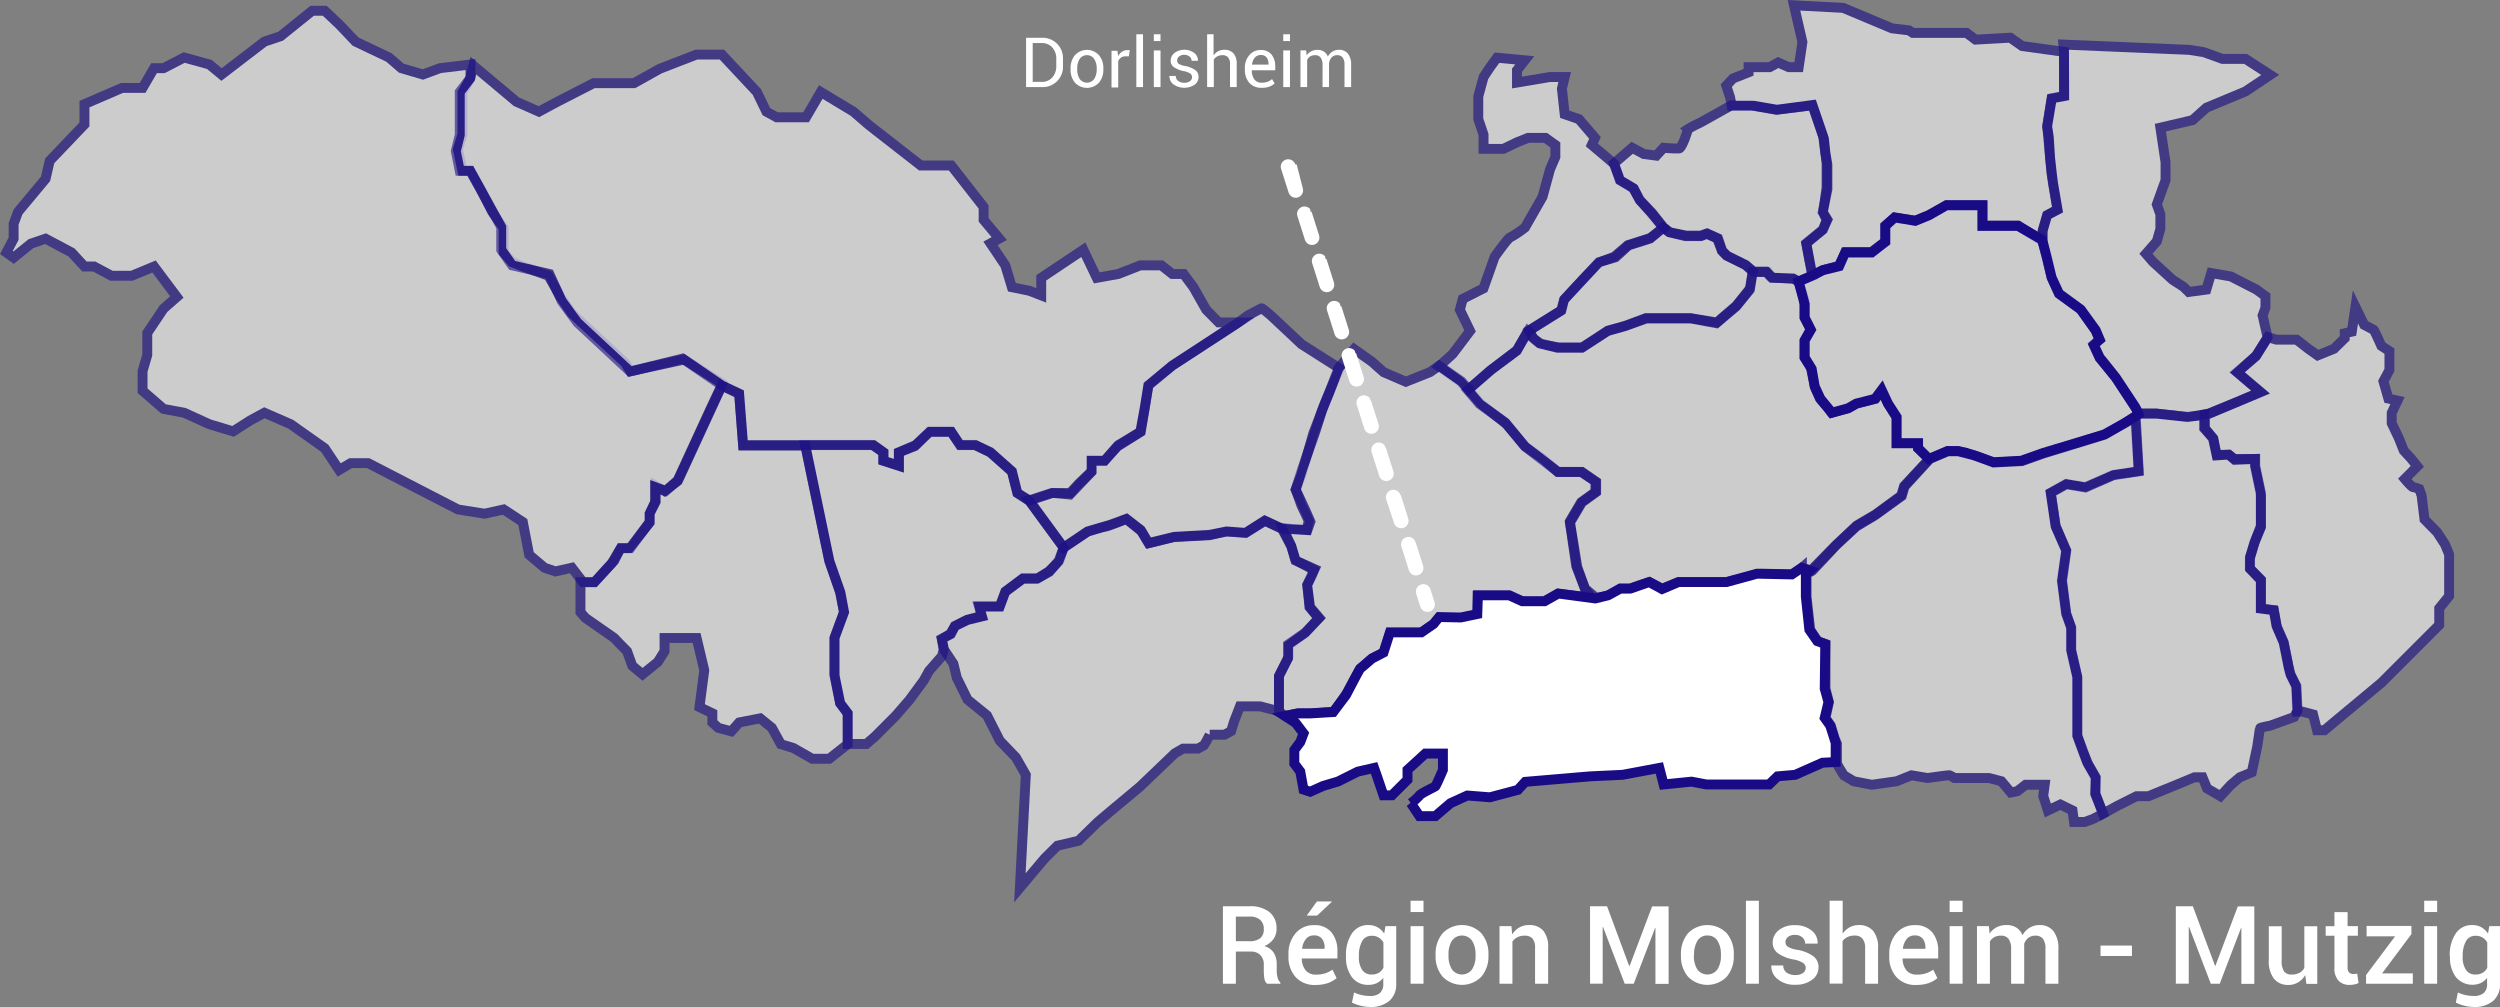 <svg xmlns="http://www.w3.org/2000/svg" xmlns:xlink="http://www.w3.org/1999/xlink" viewBox="0 0 504.67 203.28"><rect x="0" y="0" width="504.67" height="203.28" fill="#808080" stroke="none"/><defs><style>.cls-1,.cls-5{fill:none;}.cls-2{opacity:0.6;}.cls-19,.cls-2,.cls-24,.cls-9{isolation:isolate;}.cls-3{clip-path:url(#clip-path);}.cls-16,.cls-4{fill:#fff;}.cls-5{stroke:#190b86;stroke-width:2px;}.cls-6{clip-path:url(#clip-path-2);}.cls-7{clip-path:url(#clip-path-3);}.cls-8{clip-path:url(#clip-path-4);}.cls-9{opacity:0.6;}.cls-10{clip-path:url(#clip-path-5);}.cls-11{clip-path:url(#clip-path-6);}.cls-12{clip-path:url(#clip-path-7);}.cls-13{clip-path:url(#clip-path-8);}.cls-14{clip-path:url(#clip-path-9);}.cls-15{clip-path:url(#clip-path-10);}.cls-16,.cls-19{opacity:0.6;}.cls-17{clip-path:url(#clip-path-11);}.cls-18{clip-path:url(#clip-path-12);}.cls-20{clip-path:url(#clip-path-13);}.cls-21{clip-path:url(#clip-path-14);}.cls-22{clip-path:url(#clip-path-15);}.cls-23{clip-path:url(#clip-path-16);}.cls-25{clip-path:url(#clip-path-17);}</style><clipPath id="clip-path" transform="translate(-0.02 -0.17)"><rect class="cls-1" x="288.75" y="10.75" width="48.75" height="69.75"/></clipPath><clipPath id="clip-path-2" transform="translate(-0.02 -0.17)"><rect class="cls-1" x="116" y="76.5" width="56.25" height="78"/></clipPath><clipPath id="clip-path-3" transform="translate(-0.02 -0.17)"><rect class="cls-1" x="161.25" y="86.25" width="54.75" height="65.25"/></clipPath><clipPath id="clip-path-4" transform="translate(-0.02 -0.17)"><rect class="cls-1" x="188.75" y="103.75" width="79" height="78.75"/></clipPath><clipPath id="clip-path-5" transform="translate(-0.02 -0.17)"><rect class="cls-1" x="206" y="61.25" width="65.75" height="51"/></clipPath><clipPath id="clip-path-6" transform="translate(-0.02 -0.17)"><rect class="cls-1" x="257" y="69.25" width="66.75" height="76.75"/></clipPath><clipPath id="clip-path-7" transform="translate(-0.02 -0.17)"><rect class="cls-1" x="307.25" y="44.75" width="47.75" height="26.75"/></clipPath><clipPath id="clip-path-8" transform="translate(-0.02 -0.17)"><rect class="cls-1" x="294.75" y="54" width="96.25" height="68"/></clipPath><clipPath id="clip-path-9" transform="translate(-0.02 -0.17)"><rect class="cls-1" x="324.5" y="20.25" width="45.5" height="38"/></clipPath><clipPath id="clip-path-10" transform="translate(-0.02 -0.17)"><rect class="cls-1" x="347.25" width="70.5" height="57.5"/></clipPath><clipPath id="clip-path-11" transform="translate(-0.02 -0.17)"><rect class="cls-1" x="411.25" y="8" width="49" height="77.5"/></clipPath><clipPath id="clip-path-12" transform="translate(-0.02 -0.17)"><rect class="cls-1" x="444" y="58.75" width="51.5" height="90"/></clipPath><clipPath id="clip-path-13" transform="translate(-0.02 -0.17)"><rect class="cls-1" x="412.75" y="82.5" width="52.25" height="83.5"/></clipPath><clipPath id="clip-path-14" transform="translate(-0.02 -0.17)"><rect class="cls-1" x="363.5" y="82.5" width="69.25" height="84.75"/></clipPath><clipPath id="clip-path-15" transform="translate(-0.02 -0.17)"><rect class="cls-1" y="1.25" width="147.25" height="117.5"/></clipPath><clipPath id="clip-path-16" transform="translate(-0.02 -0.17)"><rect class="cls-1" x="91" y="10" width="162.5" height="92.5"/></clipPath><clipPath id="clip-path-17" transform="translate(-0.02 -0.17)"><rect class="cls-1" x="256.75" y="113.5" width="115" height="52.5"/></clipPath></defs><g id="Calque_2" data-name="Calque 2"><g id="carto"><g class="cls-2"><g class="cls-3"><path class="cls-4" d="M302.21,11.82l5.61.53-1.57,2v2.48l6.63-1.11h3l-.56,2.35.56,5.16,2.88,1L322,28l-.65,1.42,2.86,2.41,1.7,1.47,1.18,3.2,2.55,1.55,1.5,2.62L333.21,43l2.66,3.19-2.66,2-4.6,1.48L325.89,52l-3,1.12-3.23,3.35-3.81,4.11-.56,2.19L308.48,67l-2.23,3.85-5.45,4.19-2.95,2.57-1.55,1.29-1.58-1.75-4.23-3,2.79-2.54,3.5-4.64-2.06-4.27.58-2.19,4.18-2.13L301.75,52s2.74-3.86,3.11-3.89a22.35,22.35,0,0,0,3-2l3.55-6.21,1.51-5.55L314,31.85V29.44L312,28h-3.5l-2.23.89-2.77,1.33h-4V27.36l-1.06-3.14V19.63l1.06-3.9,1.32-2Z" transform="translate(-0.02 -0.17)"/><path class="cls-5" d="M302.21,11.82l5.61.53-1.57,2v2.48l6.63-1.11h3l-.56,2.35.56,5.16,2.88,1L322,28l-.65,1.42,2.86,2.41,1.7,1.47,1.18,3.2,2.55,1.55,1.5,2.62L333.21,43l2.66,3.19-2.66,2-4.6,1.48L325.89,52l-3,1.12-3.23,3.35-3.81,4.11-.56,2.19L308.48,67l-2.23,3.85-5.45,4.19-2.95,2.57-1.55,1.29-1.58-1.75-4.23-3,2.79-2.54,3.5-4.64-2.06-4.27.58-2.19,4.18-2.13L301.75,52s2.74-3.86,3.11-3.89a22.35,22.35,0,0,0,3-2l3.55-6.21,1.51-5.55L314,31.85V29.44L312,28h-3.5l-2.23.89-2.77,1.33h-4V27.36l-1.06-3.14V19.63l1.06-3.9,1.32-2Z" transform="translate(-0.02 -0.17)"/></g></g><g class="cls-2"><g class="cls-6"><polygon class="cls-4" points="140.62 128.79 134.15 128.79 134.15 131.46 132.79 133.63 129.7 136.12 127.64 134.41 126.58 131.46 124.91 129.76 123.99 128.79 118.19 124.75 117.18 123.59 117.18 118.61 117.18 117.51 119.97 117.51 123.99 113.18 125.24 110.65 126.98 110.65 131.11 105.54 131.11 103.63 132.36 101.26 132.36 98.09 134.15 99.12 136.84 97.08 145.72 77.83 149.22 79.5 150.02 89.95 162.59 89.95 167.39 113.18 169.59 119.58 170.37 123.59 168.46 128.79 168.46 136.12 169.59 141.94 171.12 143.99 171.12 147.63 171.12 150.23 167.39 153.17 163.96 153.17 160.17 151 157.63 150.23 155.82 146.93 153.46 145.01 149.22 145.84 147.63 147.63 145 146.93 143.8 145.84 143.8 143.99 141.2 142.74 142.17 135.31 140.62 128.79"/><polygon class="cls-5" points="140.62 128.79 134.15 128.79 134.15 131.46 132.79 133.63 129.7 136.12 127.64 134.41 126.58 131.46 124.91 129.76 123.99 128.79 118.19 124.75 117.18 123.59 117.18 118.61 117.18 117.51 119.97 117.51 123.99 113.18 125.24 110.65 126.98 110.65 131.11 105.54 131.11 103.63 132.36 101.26 132.36 98.09 134.15 99.12 136.84 97.08 145.72 77.83 149.22 79.5 150.02 89.95 162.59 89.95 167.39 113.18 169.59 119.58 170.37 123.59 168.46 128.79 168.46 136.12 169.59 141.94 171.12 143.99 171.12 147.63 171.12 150.23 167.39 153.17 163.96 153.17 160.17 151 157.63 150.23 155.82 146.93 153.46 145.01 149.22 145.84 147.63 147.63 145 146.93 143.8 145.84 143.8 143.99 141.2 142.74 142.17 135.31 140.62 128.79"/></g></g><g class="cls-2"><g class="cls-7"><polygon class="cls-4" points="190.15 129.01 190.51 131.14 190.15 132.46 187.55 135.42 186.46 137.38 183.57 141.31 180.82 144.48 176.61 148.7 174.89 150.18 171.13 150.18 171.13 143.99 169.61 141.97 168.47 136.43 168.47 128.75 170.39 123.56 169.66 119.61 167.45 113.35 162.53 89.8 176.1 89.8 178.3 91.32 178.3 92.99 181.46 94.03 181.46 91.32 184.68 90.05 187.59 87.13 191.97 87.13 193.85 89.8 196.75 89.8 199.9 91.32 204.29 95.21 205.4 99.51 207.81 101.13 214.71 110.53 213.88 113.21 211.74 115.32 209.49 116.77 206.48 116.77 204.29 118.41 203 119.37 201.84 122.46 197.75 122.46 198.19 124.36 195.27 125.1 192.76 126.38 191.84 127.98 190.15 129.01"/><polygon class="cls-5" points="190.15 129.01 190.51 131.14 190.15 132.46 187.55 135.42 186.46 137.38 183.57 141.31 180.82 144.48 176.61 148.7 174.89 150.18 171.13 150.18 171.13 143.99 169.61 141.97 168.47 136.43 168.47 128.75 170.39 123.56 169.66 119.61 167.45 113.35 162.53 89.8 176.1 89.8 178.3 91.32 178.3 92.99 181.46 94.03 181.46 91.32 184.68 90.05 187.59 87.13 191.97 87.13 193.85 89.8 196.75 89.8 199.9 91.32 204.29 95.21 205.4 99.51 207.81 101.13 214.71 110.53 213.88 113.21 211.74 115.32 209.49 116.77 206.48 116.77 204.29 118.41 203 119.37 201.84 122.46 197.75 122.46 198.19 124.36 195.27 125.1 192.76 126.38 191.84 127.98 190.15 129.01"/></g></g><g class="cls-2"><g class="cls-8"><path class="cls-4" d="M227.39,104.94l3.07,2.49,1.47,2.39,5-1.23,7.14-.37,3.54-.79,3.89.25,3.9-2.41,3.41,1.64,1.91,3.59.8,2.72,3.73,2-.35,1.24-.95,1.77.4,4.48,1.89,2.32-2.79,3-3.25,2.39v2.25l-2,4v7.09l-3.78-1h-4.1l-1.16,3-.62,2-1.32.72h-3a17.12,17.12,0,0,1-1.18,2.15c-.21.14-1.2.66-1.2.66h-3l-1.66.95-7,6.7L224.12,164l-2.47,2.09-3.9,3.8-4.27,1-2.58,2.56-5,5.94,1.2-22.8-2-3.51-3.25-3.39-2.59-5.11-3.92-3.18L193.17,137l-.69-2.83-1.9-2.87-.47-2.19,1.85-.94.85-1.63,2.52-1.22,2.92-.71-.59-2h4.18l1.09-2.95L206.5,117h2.84l2.51-1.4,1.85-2.14,1.07-2.77,4.82-3.22s3.22-1,3.59-1S227.39,104.94,227.39,104.94Z" transform="translate(-0.02 -0.17)"/><path class="cls-5" d="M227.39,104.94l3.07,2.49,1.47,2.39,5-1.23,7.14-.37,3.54-.79,3.89.25,3.9-2.41,3.41,1.64,1.91,3.59.8,2.72,3.73,2-.35,1.24-.95,1.77.4,4.48,1.89,2.32-2.79,3-3.25,2.39v2.25l-2,4v7.09l-3.78-1h-4.1l-1.16,3-.62,2-1.32.72h-3a17.12,17.12,0,0,1-1.18,2.15c-.21.14-1.2.66-1.2.66h-3l-1.66.95-7,6.7L224.12,164l-2.47,2.09-3.9,3.8-4.27,1-2.58,2.56-5,5.94,1.2-22.8-2-3.51-3.25-3.39-2.59-5.11-3.92-3.18L193.17,137l-.69-2.83-1.9-2.87-.47-2.19,1.85-.94.85-1.63,2.52-1.22,2.92-.71-.59-2h4.18l1.09-2.95L206.5,117h2.84l2.51-1.4,1.85-2.14,1.07-2.77,4.82-3.22s3.22-1,3.59-1S227.39,104.94,227.39,104.94Z" transform="translate(-0.02 -0.17)"/></g></g><g class="cls-9"><g class="cls-10"><path class="cls-4" d="M254.69,62.39c.16,0,1.83,1.42,1.83,1.42l6.25,5.86,7.67,4.87-2.94,6.94-2.38,6.23-2.35,8.23L261.58,99l1.19,3.28,1.43,3-.36,1.86h-2.78l-2.31-.29-3.42-1.57-3.88,2.48-3.81-.3-3.38.67-7.21.41-5.19,1.27-1.56-2.67-2.9-2.23-3.2,1.18-4.64,1.37-4.82,3.26-7-9.59,4.67-1.47L216,100l4.29-4.52V93.12H223l2.53-2.78,4.77-3,1.56-9.5L236.59,74l13.35-8.69,2-1.48Z" transform="translate(-0.02 -0.17)"/><path class="cls-5" d="M254.69,62.39c.16,0,1.83,1.42,1.83,1.42l6.25,5.86,7.67,4.87-2.94,6.94-2.38,6.23-2.35,8.23L261.58,99l1.19,3.28,1.43,3-.36,1.86h-2.78l-2.31-.29-3.42-1.57-3.88,2.48-3.81-.3-3.38.67-7.21.41-5.19,1.27-1.56-2.67-2.9-2.23-3.2,1.18-4.64,1.37-4.82,3.26-7-9.59,4.67-1.47L216,100l4.29-4.52V93.12H223l2.53-2.78,4.77-3,1.56-9.5L236.59,74l13.35-8.69,2-1.48Z" transform="translate(-0.02 -0.17)"/></g></g><g class="cls-2"><g class="cls-11"><path class="cls-4" d="M298.3,120.45v3.77l-3.22.71h-4.55l-1.07,1.22L287,127.9h-6.36l-1.26,4L277,133.07l-2.38,2.09L272,139.94l-2.64,3.9-4.82.33H262l-2.53.52-1.26-.85v-7.23l1.81-3.54v-2.79l3.46-2.38,2.85-3-1.85-2.17-.6-4.44,1.51-3.24-3.82-1.7-.9-3L259,106.82l4.94.36.6-1.69-1-2.31L261.58,99l1.33-4.18,1.58-4.55.91-2.56,1.54-4.81,1.38-3.41,1.91-5,3.15-3.84L277,73.22l2.33,2.08,4.48,1.93,4.86-1.93L290.53,74l4.55,3.19,3.82,4.44,5.27,4.2,3.72,4.44,3.6,2.51,3,2.67h4.72l2.88,1.89v2.13l-2.88,2.08-2.3,3.9,1.3,9,1.79,4.65,1.34,1.74-6.85-.8-2.65,1.53a42.07,42.07,0,0,1-4.5,0c-.34-.16-2.71-1.11-2.71-1.11Z" transform="translate(-0.02 -0.17)"/><path class="cls-5" d="M298.3,120.45v3.77l-3.22.71h-4.55l-1.07,1.22L287,127.9h-6.36l-1.26,4L277,133.07l-2.38,2.09L272,139.94l-2.64,3.9-4.82.33H262l-2.53.52-1.26-.85v-7.23l1.81-3.54v-2.79l3.46-2.38,2.85-3-1.85-2.17-.6-4.44,1.51-3.24-3.82-1.7-.9-3L259,106.82l4.94.36.6-1.69-1-2.31L261.58,99l1.33-4.18,1.58-4.55.91-2.56,1.54-4.81,1.38-3.41,1.91-5,3.15-3.84L277,73.22l2.33,2.08,4.48,1.93,4.86-1.93L290.53,74l4.55,3.19,3.82,4.44,5.27,4.2,3.72,4.44,3.6,2.51,3,2.67h4.72l2.88,1.89v2.13l-2.88,2.08-2.3,3.9,1.3,9,1.79,4.65,1.34,1.74-6.85-.8-2.65,1.53a42.07,42.07,0,0,1-4.5,0c-.34-.16-2.71-1.11-2.71-1.11Z" transform="translate(-0.02 -0.17)"/></g></g><g class="cls-9"><g class="cls-12"><polygon class="cls-4" points="340.24 47.67 343.35 47.67 344.54 47.2 346.64 48.13 347.59 50.62 348.49 51.56 352.32 53.44 353.85 54.79 353.33 58.18 350.48 61.74 347.59 64.22 346.64 65.11 341.24 64.22 332.25 64.22 328.05 65.79 324.61 66.74 322.1 68.42 319.42 70.16 314.71 70.16 311.12 69.5 309.56 68.42 308.65 66.77 315.15 62.7 315.7 60.53 322.75 52.94 326.11 51.94 328.73 49.55 333.11 48.15 335.71 45.95 336.95 46.87 340.24 47.67"/><polygon class="cls-5" points="340.24 47.67 343.35 47.67 344.54 47.2 346.64 48.13 347.59 50.62 348.49 51.56 352.32 53.44 353.85 54.79 353.33 58.18 350.48 61.74 347.59 64.22 346.64 65.11 341.24 64.22 332.25 64.22 328.05 65.79 324.61 66.74 322.1 68.42 319.42 70.16 314.71 70.16 311.12 69.5 309.56 68.42 308.65 66.77 315.15 62.7 315.7 60.53 322.75 52.94 326.11 51.94 328.73 49.55 333.11 48.15 335.71 45.95 336.95 46.87 340.24 47.67"/></g></g><g class="cls-2"><g class="cls-13"><path class="cls-4" d="M363.11,57l1.18,3.75v3.53l1.27,2.34L364.29,69v3.33l1.27,2,.83,4,1,2.29L369,82.49l.73,1,3.51-1,1.58-.86,3.82-1,1.29-1.78,1.23,2.77,1.73,2.81v5.2h4.37v1l2.3,2.11-5.18,5.57-.57,1.9L378.64,104l-3.82,2.25-4.23,4-5,5.09-1.83-.52a9.61,9.61,0,0,1-1.85,1.28c-.42.08-6.69-.26-7.3,0s-6,1.59-6,1.59h-9.74L335.55,119,333,117.67l-1.91.61-2,.71h-2l-2.34,1.4-2.48.52L320,119l-1.58-4.35-1.46-9,2.39-4.05,2.88-2.08V97.43l-2.88-2h-4.82l-6.66-5.11-4-4.87-5.17-3.72-2.37-2.81,4.76-4.14L306.19,71l2.29-4,.6.49.28.75,1.43,1.22,3.55.9h5l5.2-3.36,3.53-1,4.26-1.53h9.08l5.08.94,4-3.37,2.74-3.37.59-3.58h2.83a7.39,7.39,0,0,0,1,1.13c.17,0,4.41.19,4.41.19Z" transform="translate(-0.02 -0.17)"/><path class="cls-5" d="M363.11,57l1.18,3.75v3.53l1.27,2.34L364.29,69v3.33l1.27,2,.83,4,1,2.29L369,82.49l.73,1,3.51-1,1.58-.86,3.82-1,1.29-1.78,1.23,2.77,1.73,2.81v5.2h4.37v1l2.3,2.11-5.18,5.57-.57,1.9L378.64,104l-3.82,2.25-4.23,4-5,5.09-1.83-.52a9.61,9.61,0,0,1-1.85,1.28c-.42.08-6.69-.26-7.3,0s-6,1.59-6,1.59h-9.74L335.55,119,333,117.67l-1.91.61-2,.71h-2l-2.34,1.4-2.48.52L320,119l-1.58-4.35-1.46-9,2.39-4.05,2.88-2.08V97.43l-2.88-2h-4.82l-6.66-5.11-4-4.87-5.17-3.72-2.37-2.81,4.76-4.14L306.19,71l2.29-4,.6.49.28.75,1.43,1.22,3.55.9h5l5.2-3.36,3.53-1,4.26-1.53h9.08l5.08.94,4-3.37,2.74-3.37.59-3.58h2.83a7.39,7.39,0,0,0,1,1.13c.17,0,4.41.19,4.41.19Z" transform="translate(-0.02 -0.17)"/></g></g><g class="cls-2"><g class="cls-14"><path class="cls-4" d="M349.55,21.42h4l5.07.89,7.32-.89,2.14,6.31.67,5.39V38l-.67,5,.67,1.56-.67,2-3.42,2.82.59,3.12.69,3.36L363.1,57,362,56.4l-4.13-.16L356.59,55H354l-1.58-1.33-3.74-1.86-1-1-.85-2.52-2.2-1-1.29.44h-2.92l-3.32-.67L335.76,46l-2.2-2.8L331,40.52l-1.17-2.3-2.8-1.65-1.21-3.4L329.51,30l2.34,1.26,2.53.33L335.84,30a26.56,26.56,0,0,0,3.12.14c.66-.09,1.79-3.75,1.8-3.89a19.72,19.72,0,0,1,2.33-1.24c.27-.12,5.18-2.88,5.18-2.88Z" transform="translate(-0.02 -0.17)"/><path class="cls-5" d="M349.55,21.42h4l5.07.89,7.32-.89,2.14,6.31.67,5.39V38l-.67,5,.67,1.56-.67,2-3.42,2.82.59,3.12.69,3.36L363.1,57,362,56.4l-4.13-.16L356.59,55H354l-1.58-1.33-3.74-1.86-1-1-.85-2.52-2.2-1-1.29.44h-2.92l-3.32-.67L335.76,46l-2.2-2.8L331,40.52l-1.17-2.3-2.8-1.65-1.21-3.4L329.51,30l2.34,1.26,2.53.33L335.84,30a26.56,26.56,0,0,0,3.12.14c.66-.09,1.79-3.75,1.8-3.89a19.72,19.72,0,0,1,2.33-1.24c.27-.12,5.18-2.88,5.18-2.88Z" transform="translate(-0.02 -0.17)"/></g></g><g class="cls-2"><g class="cls-15"><polygon class="cls-4" points="352.98 13.56 357.24 13.56 358.94 12.62 361.08 13.56 363.1 13.56 363.85 8.49 362.14 1.07 372.07 1.59 381.93 5.72 385.36 6.13 386.13 6.64 396.98 6.64 398.8 8 405.81 7.61 408.2 9.29 416.66 10.47 416.66 19.46 414.14 19.92 413.28 25.55 414.14 34.98 415.35 42.28 413.28 43.46 412.38 46.52 412.38 48.72 407.4 45.53 405.81 45.53 400.19 45.53 400.19 41.46 392.94 41.46 389.3 43.46 386.65 44.55 382.44 43.97 380.63 45.53 380.63 48.72 377.81 50.88 374.39 50.88 372.57 50.88 371.21 53.67 367.94 54.53 365.83 55.6 364.63 49.09 367.94 46.38 368.89 44.34 367.94 42.84 368.89 38.25 368.89 33.22 368.48 30.81 368.2 28.02 365.86 21.2 358.72 22.16 354.01 21.36 349.58 21.36 349.24 19.62 348.48 17.29 349.84 15.84 352.98 14.59 352.98 13.56"/><polygon class="cls-5" points="352.98 13.56 357.24 13.56 358.94 12.62 361.08 13.56 363.1 13.56 363.85 8.49 362.14 1.07 372.07 1.59 381.93 5.72 385.36 6.13 386.13 6.64 396.98 6.64 398.8 8 405.81 7.61 408.2 9.29 416.66 10.47 416.66 19.46 414.14 19.92 413.28 25.55 414.14 34.98 415.35 42.28 413.28 43.46 412.38 46.52 412.38 48.72 407.4 45.53 405.81 45.53 400.19 45.53 400.19 41.46 392.94 41.46 389.3 43.46 386.65 44.55 382.44 43.97 380.63 45.53 380.63 48.72 377.81 50.88 374.39 50.88 372.57 50.88 371.21 53.67 367.94 54.53 365.83 55.6 364.63 49.09 367.94 46.38 368.89 44.34 367.94 42.84 368.89 38.25 368.89 33.22 368.48 30.81 368.2 28.02 365.86 21.2 358.72 22.16 354.01 21.36 349.58 21.36 349.24 19.62 348.48 17.29 349.84 15.84 352.98 14.59 352.98 13.56"/></g></g><polygon class="cls-16" points="412.23 48.42 413.21 51.92 414.16 55.99 415.65 59.28 420.03 62.46 423.05 66.74 423.85 68.62 422.69 69.69 423.85 72.23 427.13 76.25 431.25 82.53 431.68 83.64 428.77 85.49 424.86 87.68 418.14 89.73 412.51 91.42 408.04 93.01 402.39 93.31 399.28 92.17 396.93 91.42 395.3 91.05 393.13 91.05 389.38 92.65 387.19 90.47 387.19 89.46 382.87 89.46 382.87 84.18 381.12 81.48 379.84 78.74 378.52 80.51 374.71 81.48 373.09 82.42 369.8 83.32 367.49 80.51 366.34 78.03 365.72 74.47 364.31 72.17 364.31 68.69 365.54 66.57 364.31 64.11 364.31 61.42 363.08 56.83 366.29 55.43 367.97 54.55 371.26 53.73 372.47 50.98 377.81 50.98 380.58 48.83 380.58 45.6 382.49 43.88 386.63 44.58 389.39 43.45 392.92 41.43 400.18 41.43 400.18 45.6 407.36 45.6 412.23 48.42"/><polygon class="cls-5" points="412.23 48.42 413.21 51.92 414.16 55.99 415.65 59.28 420.03 62.46 423.05 66.74 423.85 68.62 422.69 69.69 423.85 72.23 427.13 76.25 431.25 82.53 431.68 83.64 428.77 85.49 424.86 87.68 418.14 89.73 412.51 91.42 408.04 93.01 402.39 93.31 399.28 92.17 396.93 91.42 395.3 91.05 393.13 91.05 389.38 92.65 387.19 90.47 387.19 89.46 382.87 89.46 382.87 84.18 381.12 81.48 379.84 78.74 378.52 80.51 374.71 81.48 373.09 82.42 369.8 83.32 367.49 80.51 366.34 78.03 365.72 74.47 364.31 72.17 364.31 68.69 365.54 66.57 364.31 64.11 364.31 61.42 363.08 56.83 366.29 55.43 367.97 54.55 371.26 53.73 372.47 50.98 377.81 50.98 380.58 48.83 380.58 45.6 382.49 43.88 386.63 44.58 389.39 43.45 392.92 41.43 400.18 41.43 400.18 45.6 407.36 45.6 412.23 48.42"/><g class="cls-2"><g class="cls-17"><polygon class="cls-4" points="416.66 10.52 416.52 9 441.84 10.06 444.84 10.52 448.63 11.89 453.3 11.89 458.28 15.12 453.3 18.45 445.39 21.75 442.6 24.25 436.11 25.77 437.15 32.75 437.15 36.39 435.39 41.27 436.11 43.26 436.11 46.19 435.39 48.72 433.2 51.23 434.64 52.89 438.59 56.49 440.75 57.88 441.84 58.94 445.39 58.45 446.38 55.12 450.34 55.81 455.49 58.45 457.32 59.78 457.32 62.13 456.75 63.69 457.76 68.14 455.49 71.75 451.72 75.21 456.32 79.15 451.72 81.11 445.86 83.49 441.84 84.24 435.39 83.49 431.74 83.49 430.96 82.05 427.16 76.3 424.74 73.23 423.87 72.18 422.65 69.57 423.87 68.55 423.06 66.63 420.04 62.48 415.66 59.28 414.16 56.06 412.33 48.61 412.33 47.46 412.33 46.62 413.24 43.43 415.35 42.34 414.42 36.91 413.85 31.99 413.59 27.64 413.24 25.49 414.2 19.84 416.7 19.37 416.66 10.52"/><polygon class="cls-5" points="416.66 10.52 416.52 9 441.84 10.06 444.84 10.52 448.63 11.89 453.3 11.89 458.28 15.12 453.3 18.45 445.39 21.75 442.6 24.25 436.11 25.77 437.15 32.75 437.15 36.39 435.39 41.27 436.11 43.26 436.11 46.19 435.39 48.72 433.2 51.23 434.64 52.89 438.59 56.49 440.75 57.88 441.84 58.94 445.39 58.45 446.38 55.12 450.34 55.81 455.49 58.45 457.32 59.78 457.32 62.13 456.75 63.69 457.76 68.14 455.49 71.75 451.72 75.21 456.32 79.15 451.72 81.11 445.86 83.49 441.84 84.24 435.39 83.49 431.74 83.49 430.96 82.05 427.16 76.3 424.74 73.23 423.87 72.18 422.65 69.57 423.87 68.55 423.06 66.63 420.04 62.48 415.66 59.28 414.16 56.06 412.33 48.61 412.33 47.46 412.33 46.62 413.24 43.43 415.35 42.34 414.42 36.91 413.85 31.99 413.59 27.64 413.24 25.49 414.2 19.84 416.7 19.37 416.66 10.52"/></g></g><g class="cls-2"><g class="cls-18"><path class="cls-4" d="M457.84,68.22l1.7.52h4.1L466,70.58l1.88,1.33,3.29-1.33,2.17-2.13v-1l1.43-.33.74-5,1.77,3.63,1.9,1c.17.1,1.56,3.24,1.56,3.24l1.63,1.06v3.82l-1.21,2.27,1,3.49,1.84.41-1.17,2.49v2.07l1.43,3,1,2.52,1.5,1.63L488,94.31l-2.53,2.54s1.38,1.66,1.69,1.66a6.2,6.2,0,0,1,1.23.37l.47,1.29.59,4.85,2.55,2.59,1.6,2.48.82,2v8.4l-2,2.48v3.36L480.75,138l-11.51,9.58h-1.49l-.8-3.18-2.25-.59h-1l-.24-5.25-1.19-2.38L461,129.89l-1.34-3-.63-3.54-2.61-.29v-5.87l-2.28-2.3V113l1.05-3.48,1.23-2.91v-6.39l-1.23-5.86V92.82h-4.13L450,92h-2.56l-.62-3.29-1.71-2.09V83.85l.85-.16,10.41-4.37-4.74-4,3.78-3.23Z" transform="translate(-0.02 -0.17)"/><path class="cls-5" d="M457.84,68.22l1.7.52h4.1L466,70.58l1.88,1.33,3.29-1.33,2.17-2.13v-1l1.43-.33.74-5,1.77,3.63,1.9,1c.17.1,1.56,3.24,1.56,3.24l1.63,1.06v3.82l-1.21,2.27,1,3.49,1.84.41-1.17,2.49v2.07l1.43,3,1,2.52,1.5,1.63L488,94.31l-2.53,2.54s1.38,1.66,1.69,1.66a6.2,6.2,0,0,1,1.23.37l.47,1.29.59,4.85,2.55,2.59,1.6,2.48.82,2v8.4l-2,2.48v3.36L480.75,138l-11.51,9.58h-1.49l-.8-3.18-2.25-.59h-1l-.24-5.25-1.19-2.38L461,129.89l-1.34-3-.63-3.54-2.61-.29v-5.87l-2.28-2.3V113l1.05-3.48,1.23-2.91v-6.39l-1.23-5.86V92.82h-4.13L450,92h-2.56l-.62-3.29-1.71-2.09V83.85l.85-.16,10.41-4.37-4.74-4,3.78-3.23Z" transform="translate(-0.02 -0.17)"/></g></g><g class="cls-19"><g class="cls-20"><path class="cls-4" d="M431.7,95.25,431,84.32l.95-.65h3.42l6.16.65,3.45-.39v2.71l1.77,2,.76,3.46,2.37-.18L451.15,93l4.12-.19v1.41l1.14,5.43v6.72l-1.3,3.34-.88,2.92V115l2.18,2.28V123l2.61.35.55,3.12,1.47,3.42,1,5,.4,1.49,1.16,2.34.22,4.92-.7,1.27-4.8,1.74s-2.11.37-2.11.56-.53,3.69-.53,3.69l-1.1,5.18-2.41,1-1.85,1.57-2.07,2.25-2.7-1.58-.92-2.24H443l-3.76,1.57-5.53,2.25h-2.39l-3.85,1.93-2.93,1.6L423,160.36v-3.27l-1.48-2.62-1.12-2.73-1.07-3.08V136.84l-1.26-5.42v-4.6l-1-2.73-.87-6.82.87-6-2.1-4.95-1-6.72,3.1-1.78,3.91.61L426.63,96Z" transform="translate(-0.02 -0.17)"/><path class="cls-5" d="M431.7,95.25,431,84.32l.95-.65h3.42l6.16.65,3.45-.39v2.71l1.77,2,.76,3.46,2.37-.18L451.15,93l4.12-.19v1.41l1.14,5.43v6.72l-1.3,3.34-.88,2.92V115l2.18,2.28V123l2.61.35.55,3.12,1.47,3.42,1,5,.4,1.49,1.16,2.34.22,4.92-.7,1.27-4.8,1.74s-2.11.37-2.11.56-.53,3.69-.53,3.69l-1.1,5.18-2.41,1-1.85,1.57-2.07,2.25-2.7-1.58-.92-2.24H443l-3.76,1.57-5.53,2.25h-2.39l-3.85,1.93-2.93,1.6L423,160.36v-3.27l-1.48-2.62-1.12-2.73-1.07-3.08V136.84l-1.26-5.42v-4.6l-1-2.73-.87-6.82.87-6-2.1-4.95-1-6.72,3.1-1.78,3.91.61L426.63,96Z" transform="translate(-0.02 -0.17)"/></g></g><g class="cls-19"><g class="cls-21"><path class="cls-4" d="M424.56,164.43l-2.06,1.08-1.65.59H418.7l-.31-2.32-2.45-1.2-2.52,1.2-.94-2.93.3-2.26h-3.85l-1.67,1.29-1.32.27-1.9-2.27-2.48-.65h-7a5.78,5.78,0,0,0-1-.55c-.27-.06-4.41.55-4.41.55l-3.27-.55-3,1.2-5,.71-3.65-.71-2-1.2-.81-1.31-.59-1.05v-4l-.51-1.24-.71-2.41-1.09-1.54.7-3.23-.7-2.72v-9l-1.56-.57-1.52-2.32-.74-6.67v-4.48l.74-.77-.09.3.53-.3,4.88-5.21,4-3.71,3.79-2.27,5.38-3.89.56-1.91,5.1-5.57,3.63-1.54h2.09l3.29.85,3.89,1.42,5.68-.29,4.39-1.55,12.29-3.78,6.3-3.6.62,11-5.13.78-5.63,2.48-3.85-.66L414,99.66l1,6.81,2.14,4.84-.85,6.15.85,6.59,1,2.83v4.52l1.23,5.45v11.84l2,5.4,1.72,3-.11,3.34Z" transform="translate(-0.02 -0.17)"/><path class="cls-5" d="M424.56,164.43l-2.06,1.08-1.65.59H418.7l-.31-2.32-2.45-1.2-2.52,1.2-.94-2.93.3-2.26h-3.85l-1.67,1.29-1.32.27-1.9-2.27-2.48-.65h-7a5.78,5.78,0,0,0-1-.55c-.27-.06-4.41.55-4.41.55l-3.27-.55-3,1.2-5,.71-3.65-.71-2-1.2-.81-1.31-.59-1.05v-4l-.51-1.24-.71-2.41-1.09-1.54.7-3.23-.7-2.72v-9l-1.56-.57-1.52-2.32-.74-6.67v-4.48l.74-.77-.09.3.53-.3,4.88-5.21,4-3.71,3.79-2.27,5.38-3.89.56-1.91,5.1-5.57,3.63-1.54h2.09l3.29.85,3.89,1.42,5.68-.29,4.39-1.55,12.29-3.78,6.3-3.6.62,11-5.13.78-5.63,2.48-3.85-.66L414,99.66l1,6.81,2.14,4.84-.85,6.15.85,6.59,1,2.83v4.52l1.23,5.45v11.84l2,5.4,1.72,3-.11,3.34Z" transform="translate(-0.02 -0.17)"/></g></g><g class="cls-2"><g class="cls-22"><polygon class="cls-4" points="1.29 50.97 2.75 48.18 2.75 45.2 3.64 42.77 9.2 36.1 10.04 32.46 17.05 25.12 17.05 21.02 24.63 17.75 28.78 17.75 31.1 13.76 33.02 13.76 37.18 11.61 42.27 13.02 44.72 15.04 53.38 8.4 56.64 7.31 63.02 2.17 65.55 2.17 68.47 4.92 71.78 8.4 78.53 11.61 81.02 13.76 85.37 15.04 88.82 13.76 94.98 13.02 94.98 15.8 93.35 18.65 93.35 23.19 93.35 27.12 92.44 30.15 93.35 34.47 94.98 34.47 97.05 38.18 99.38 42.77 101.68 46.05 101.68 50.97 103.36 52.93 105.54 53.8 110.73 55.67 113.14 59.95 115.44 63.27 126.23 73.28 127.24 74.94 138.15 72.57 145.82 77.47 143.43 82.55 136.79 96.98 134.37 99.11 132.24 98.33 132.24 101.35 131.14 103.7 131.14 105.38 127.24 110.65 125.31 110.65 123.5 113.69 120.02 117.52 117.68 117.52 115.44 114.61 112.1 115.35 109.92 114.61 106.82 111.99 105.54 105.38 101.68 102.84 97.8 103.7 92.44 102.84 74.31 93.49 70.8 93.49 68.47 94.87 65.55 90.49 58.69 85.64 53.38 83.32 50.52 84.87 47.05 87.08 42.27 85.64 37.18 83.32 33.02 82.55 28.78 78.88 28.78 74.94 29.73 71.65 29.73 67.22 33.02 62.3 35.7 59.95 31.1 53.8 26.59 55.67 22.51 55.67 19 53.8 17.05 53.8 14.45 50.97 9.2 48.18 6.24 49.19 2.75 52.01 1.29 50.97"/><polygon class="cls-5" points="1.29 50.97 2.75 48.18 2.75 45.2 3.64 42.77 9.2 36.1 10.04 32.46 17.05 25.12 17.05 21.02 24.63 17.75 28.78 17.75 31.1 13.76 33.02 13.76 37.18 11.61 42.27 13.02 44.72 15.04 53.38 8.4 56.64 7.31 63.02 2.17 65.55 2.17 68.47 4.92 71.78 8.4 78.53 11.61 81.02 13.76 85.37 15.04 88.82 13.76 94.98 13.02 94.98 15.8 93.35 18.65 93.35 23.19 93.35 27.12 92.44 30.15 93.35 34.47 94.98 34.47 97.05 38.18 99.38 42.77 101.68 46.05 101.68 50.97 103.36 52.93 105.54 53.8 110.73 55.67 113.14 59.95 115.44 63.27 126.23 73.28 127.24 74.94 138.15 72.57 145.82 77.47 143.43 82.55 136.79 96.98 134.37 99.11 132.24 98.33 132.24 101.35 131.14 103.7 131.14 105.38 127.24 110.65 125.31 110.65 123.5 113.69 120.02 117.52 117.68 117.52 115.44 114.61 112.1 115.35 109.92 114.61 106.82 111.99 105.54 105.38 101.68 102.84 97.8 103.7 92.44 102.84 74.31 93.49 70.8 93.49 68.47 94.87 65.55 90.49 58.69 85.64 53.38 83.32 50.52 84.87 47.05 87.08 42.27 85.64 37.18 83.32 33.02 82.55 28.78 78.88 28.78 74.94 29.73 71.65 29.73 67.22 33.02 62.3 35.7 59.95 31.1 53.8 26.59 55.67 22.51 55.67 19 53.8 17.05 53.8 14.45 50.97 9.2 48.18 6.24 49.19 2.75 52.01 1.29 50.97"/></g></g><g class="cls-2"><g class="cls-23"><polygon class="cls-4" points="95.56 13.25 104.24 20.53 108.79 22.54 112.53 20.53 119.83 16.79 127.98 16.79 133.19 13.88 140.57 11.02 145.73 11.02 152.79 18.57 154.71 22.54 156.79 23.68 162.71 23.68 165.69 18.57 172.28 22.54 175.44 25.27 185.88 33.41 192.03 33.41 198.56 41.77 198.56 44.38 201.72 48.16 199.95 49.13 202.93 53.57 204.27 57.98 207.8 58.7 210.19 59.63 210.19 56.09 218.69 50.41 221.4 56.09 225.74 55.31 230.19 53.57 234.44 53.57 236.66 55.31 238.93 55.31 240.92 57.98 243.48 62.51 246.02 65.08 248.15 65.08 249.98 65.08 236.66 73.79 231.81 77.83 231.08 82.42 230.19 87.17 225.74 89.86 222.96 93.03 220.39 93.03 220.39 95.14 217.82 97.58 216.03 99.53 212.36 99.53 207.8 101.04 205.36 99.53 204.27 95.14 199.95 91.3 196.94 89.86 193.79 89.86 192.03 87.17 187.7 87.17 184.82 89.86 181.44 91.3 181.44 93.99 178.36 93.03 178.36 91.3 176.35 89.86 167.56 89.86 157.64 89.86 150.01 89.86 149.2 79.45 145.73 77.83 137.79 72.39 127.19 75 116.54 65.08 113.38 60.75 110.9 55.31 103.39 53.57 101.18 50.41 101.18 45.83 94.92 34.48 92.81 34.48 92.01 30.51 92.81 27.25 92.81 18.57 94.92 15.81 95.56 13.25"/><polygon class="cls-5" points="95.56 13.25 104.24 20.53 108.79 22.54 112.53 20.53 119.83 16.79 127.98 16.79 133.19 13.88 140.57 11.02 145.73 11.02 152.79 18.57 154.71 22.54 156.79 23.68 162.71 23.68 165.69 18.57 172.28 22.54 175.44 25.27 185.88 33.41 192.03 33.41 198.56 41.77 198.56 44.38 201.72 48.16 199.95 49.13 202.93 53.57 204.27 57.98 207.8 58.7 210.19 59.63 210.19 56.09 218.69 50.41 221.4 56.09 225.74 55.31 230.19 53.57 234.44 53.57 236.66 55.31 238.93 55.31 240.92 57.98 243.48 62.51 246.02 65.08 248.15 65.08 249.98 65.08 236.66 73.79 231.81 77.83 231.08 82.42 230.19 87.17 225.74 89.86 222.96 93.03 220.39 93.03 220.39 95.14 217.82 97.58 216.03 99.53 212.36 99.53 207.8 101.04 205.36 99.53 204.27 95.14 199.95 91.3 196.94 89.86 193.79 89.86 192.03 87.17 187.7 87.17 184.82 89.86 181.44 91.3 181.44 93.99 178.36 93.03 178.36 91.3 176.35 89.86 167.56 89.86 157.64 89.86 150.01 89.86 149.2 79.45 145.73 77.83 137.79 72.39 127.19 75 116.54 65.08 113.38 60.75 110.9 55.31 103.39 53.57 101.18 50.41 101.18 45.83 94.92 34.48 92.81 34.48 92.01 30.51 92.81 27.25 92.81 18.57 94.92 15.81 95.56 13.25"/></g></g><g class="cls-24"><g class="cls-25"><path class="cls-4" d="M261.31,151.57l1.2-1.62.66-1.73-1.6-2.11-2.17-1.41,2.64-.51h2.48l4.63-.28,2.6-3.46s2.74-5.27,2.85-5.32,2.35-2,2.35-2l2.35-1.23,1.3-4.07h6.33l2.46-1.69,1.15-1.41,4.35.09,3.35-.7.13-3.78h6.31l2.61,1.2h4.54l2.76-1.56,7.46,1,2.59-.63L327.1,119h2l3.85-1.33,2.58,1.41,3.33-1.41h9.68l6.18-1.69,7,.15,2-1.35,1.66.56-.82.79v4.5l.71,6.65,1.6,2.31,1.61.6-.11,9,.76,2.72-.76,3.17,1.11,1.56,1.1,3.49V154l-2.66.14-5.5,2.44-3.57.31-1.7,1.64H344.49l-3-.57-5.64.57-.86-3.34-7.42,1.39-6.56.31L307.92,158l-1.49,1.62-5.65,1.5-4.55-.36-3.4,1.55-3.06,2.61h-3.2l-1.74-2.61a10.73,10.73,0,0,0,1.74-1.55c.12-.35,3-1.69,3.2-1.87s1.53-3.31,1.53-3.31v-3.29h-3.55l-3.6,3.29v2L281,160.72H279.3L278,156.89l-.6-1.7-3.29.75-4,2-3,.89-2.6,1.17-1.35-.44-.66-3.64-1.2-1.6Z" transform="translate(-0.02 -0.17)"/><path class="cls-5" d="M261.31,151.57l1.2-1.62.66-1.73-1.6-2.11-2.17-1.41,2.64-.51h2.48l4.63-.28,2.6-3.46s2.74-5.27,2.85-5.32,2.35-2,2.35-2l2.35-1.23,1.3-4.07h6.33l2.46-1.69,1.15-1.41,4.35.09,3.35-.7.13-3.78h6.31l2.61,1.2h4.54l2.76-1.56,7.46,1,2.59-.63L327.1,119h2l3.85-1.33,2.58,1.41,3.33-1.41h9.68l6.18-1.69,7,.15,2-1.35,1.66.56-.82.79v4.5l.71,6.65,1.6,2.31,1.61.6-.11,9,.76,2.72-.76,3.17,1.11,1.56,1.1,3.49V154l-2.66.14-5.5,2.44-3.57.31-1.7,1.64H344.49l-3-.57-5.64.57-.86-3.34-7.42,1.39-6.56.31L307.92,158l-1.49,1.62-5.65,1.5-4.55-.36-3.4,1.55-3.06,2.61h-3.2l-1.74-2.61a10.73,10.73,0,0,0,1.74-1.55c.12-.35,3-1.69,3.2-1.87s1.53-3.31,1.53-3.31v-3.29h-3.55l-3.6,3.29v2L281,160.72H279.3L278,156.89l-.6-1.7-3.29.75-4,2-3,.89-2.6,1.17-1.35-.44-.66-3.64-1.2-1.6Z" transform="translate(-0.02 -0.17)"/></g></g><path class="cls-4" d="M288.78,119.14l.82,2.59a1.68,1.68,0,0,1,.07.59,1.63,1.63,0,0,1-.16.56,1.83,1.83,0,0,1-.37.46,1.58,1.58,0,0,1-.51.28,1.5,1.5,0,0,1-1.6-.46,1.57,1.57,0,0,1-.29-.52l-.82-2.59a1.65,1.65,0,0,1-.07-.58,1.45,1.45,0,0,1,.17-.57,1.54,1.54,0,0,1,.87-.74,1.47,1.47,0,0,1,.59-.06,1.63,1.63,0,0,1,.56.16,1.33,1.33,0,0,1,.45.37A1.44,1.44,0,0,1,288.78,119.14Zm-3-9.53,1.51,4.76a1.68,1.68,0,0,1,.07.59,1.45,1.45,0,0,1-.17.56,1.5,1.5,0,0,1-2.47.28,1.57,1.57,0,0,1-.29-.52l-1.51-4.76a1.65,1.65,0,0,1-.07-.58,1.45,1.45,0,0,1,.17-.57,1.46,1.46,0,0,1,1.45-.8,1.62,1.62,0,0,1,.57.16,1.33,1.33,0,0,1,.45.37A1.44,1.44,0,0,1,285.75,109.61Zm-3-9.53,1.51,4.76a1.68,1.68,0,0,1,.07.59,1.45,1.45,0,0,1-.17.56,1.45,1.45,0,0,1-.87.74,1.5,1.5,0,0,1-1.6-.46,1.57,1.57,0,0,1-.29-.52L279.86,101a1.65,1.65,0,0,1-.07-.58,1.45,1.45,0,0,1,.17-.57,1.46,1.46,0,0,1,1.45-.8,1.62,1.62,0,0,1,.57.16,1.33,1.33,0,0,1,.45.37A1.44,1.44,0,0,1,282.72,100.08Zm-3-9.53,1.51,4.76a1.68,1.68,0,0,1,.07.59,1.45,1.45,0,0,1-.17.56,1.45,1.45,0,0,1-.87.74,1.5,1.5,0,0,1-1.6-.46,1.57,1.57,0,0,1-.29-.52l-1.51-4.76a1.65,1.65,0,0,1-.07-.58,1.45,1.45,0,0,1,.17-.57,1.55,1.55,0,0,1,.36-.45,1.42,1.42,0,0,1,1.09-.35,1.62,1.62,0,0,1,.57.16,1.33,1.33,0,0,1,.45.37A1.44,1.44,0,0,1,279.69,90.55Zm-3-9.53,1.51,4.76a1.68,1.68,0,0,1,.07.59,1.45,1.45,0,0,1-.17.56,1.45,1.45,0,0,1-.87.74,1.5,1.5,0,0,1-1.6-.46,1.57,1.57,0,0,1-.29-.52l-1.51-4.76a1.65,1.65,0,0,1-.07-.58,1.45,1.45,0,0,1,.17-.57,1.55,1.55,0,0,1,.36-.45,1.42,1.42,0,0,1,1.09-.35,1.62,1.62,0,0,1,.57.16,1.33,1.33,0,0,1,.45.37A1.44,1.44,0,0,1,276.66,81Zm-3-9.53,1.51,4.76a1.68,1.68,0,0,1,.07.59,1.45,1.45,0,0,1-.17.56,1.45,1.45,0,0,1-.87.74,1.5,1.5,0,0,1-1.6-.46,1.57,1.57,0,0,1-.29-.52l-1.51-4.76a1.65,1.65,0,0,1-.07-.58,1.45,1.45,0,0,1,.17-.57,1.55,1.55,0,0,1,.36-.45,1.42,1.42,0,0,1,1.09-.35,1.62,1.62,0,0,1,.57.16,1.33,1.33,0,0,1,.45.37A1.44,1.44,0,0,1,273.63,71.49Zm-3-9.53,1.51,4.76a1.68,1.68,0,0,1,.07.59,1.45,1.45,0,0,1-.17.56,1.45,1.45,0,0,1-.87.74,1.5,1.5,0,0,1-1.6-.46,1.57,1.57,0,0,1-.29-.52l-1.51-4.76a1.65,1.65,0,0,1-.07-.58,1.62,1.62,0,0,1,.16-.57,1.78,1.78,0,0,1,.37-.45,1.42,1.42,0,0,1,1.09-.35,1.62,1.62,0,0,1,.57.16,1.33,1.33,0,0,1,.45.37A1.44,1.44,0,0,1,270.6,62Zm-3-9.53,1.51,4.76a1.68,1.68,0,0,1,.07.59,1.45,1.45,0,0,1-.17.56,1.47,1.47,0,0,1-.36.46,1.58,1.58,0,0,1-.51.28,1.5,1.5,0,0,1-1.6-.46,1.57,1.57,0,0,1-.29-.52l-1.51-4.76a1.5,1.5,0,0,1,.09-1.15,1.78,1.78,0,0,1,.37-.45,1.42,1.42,0,0,1,1.09-.35,1.62,1.62,0,0,1,.57.16,1.33,1.33,0,0,1,.45.37A1.44,1.44,0,0,1,267.57,52.43Zm-3-9.53,1.51,4.76a1.68,1.68,0,0,1,.07.59,1.45,1.45,0,0,1-.17.56,1.47,1.47,0,0,1-.36.46,1.58,1.58,0,0,1-.51.28,1.47,1.47,0,0,1-.59.06,1.47,1.47,0,0,1-1-.52,1.57,1.57,0,0,1-.29-.52l-1.51-4.76a1.5,1.5,0,0,1,.09-1.15,1.78,1.78,0,0,1,.37-.45,1.42,1.42,0,0,1,1.09-.35,1.62,1.62,0,0,1,.57.16,1.46,1.46,0,0,1,.45.37A1.44,1.44,0,0,1,264.54,42.9Zm-3-9.53L263,38.13a1.68,1.68,0,0,1,.07.59,1.45,1.45,0,0,1-.17.56,1.47,1.47,0,0,1-.36.46,1.58,1.58,0,0,1-.51.28,1.47,1.47,0,0,1-.59.06,1.47,1.47,0,0,1-1-.52,1.57,1.57,0,0,1-.29-.52l-1.51-4.76a1.5,1.5,0,0,1,.09-1.15,1.78,1.78,0,0,1,.37-.45,1.61,1.61,0,0,1,.51-.29,1.44,1.44,0,0,1,.58-.06,1.62,1.62,0,0,1,.57.16,1.46,1.46,0,0,1,.45.37A1.44,1.44,0,0,1,261.51,33.37Z" transform="translate(-0.02 -0.17)"/><path class="cls-4" d="M207.15,17.75V7.8h3.13a4.1,4.1,0,0,1,4.32,4.3v1.36a4.08,4.08,0,0,1-4.32,4.29Zm1.34-8.89V16.7h1.79a2.75,2.75,0,0,0,2.18-.91,3.41,3.41,0,0,0,.79-2.33V12.08a3.37,3.37,0,0,0-.79-2.31,2.75,2.75,0,0,0-2.18-.91Z" transform="translate(-0.02 -0.17)"/><path class="cls-4" d="M216.13,14a4.09,4.09,0,0,1,.89-2.7,3.29,3.29,0,0,1,4.84,0,4,4,0,0,1,.89,2.7v.15a4.05,4.05,0,0,1-.88,2.71,3.33,3.33,0,0,1-4.85,0,4.09,4.09,0,0,1-.89-2.71Zm1.35.15a3.53,3.53,0,0,0,.49,1.95,1.8,1.8,0,0,0,2.94,0,3.53,3.53,0,0,0,.5-1.95V14a3.42,3.42,0,0,0-.51-1.93,1.78,1.78,0,0,0-2.93,0,3.5,3.5,0,0,0-.49,1.93Z" transform="translate(-0.02 -0.17)"/><path class="cls-4" d="M227.9,11.54l-.69,0a1.5,1.5,0,0,0-1.46,1v5.28H224.4v-7.4h1.2l.13,1.08a2.52,2.52,0,0,1,.78-.89,1.84,1.84,0,0,1,1.06-.32l.29,0,.23,0Z" transform="translate(-0.02 -0.17)"/><path class="cls-4" d="M230.76,17.75h-1.35V7.09h1.35Z" transform="translate(-0.02 -0.17)"/><path class="cls-4" d="M234.29,8.46h-1.35V7.09h1.35Zm0,9.29h-1.35v-7.4h1.35Z" transform="translate(-0.02 -0.17)"/><path class="cls-4" d="M240.66,15.76a.91.91,0,0,0-.34-.72,3.35,3.35,0,0,0-1.28-.5,5.27,5.27,0,0,1-2-.78,1.58,1.58,0,0,1-.7-1.35,2,2,0,0,1,.77-1.55,3.41,3.41,0,0,1,4,0,1.94,1.94,0,0,1,.74,1.59v0h-1.28a1.15,1.15,0,0,0-.43-.87A1.76,1.76,0,0,0,238,11.6a1,1,0,0,0-.35.76.81.81,0,0,0,.3.68,3.28,3.28,0,0,0,1.26.44,5.32,5.32,0,0,1,2.06.81,1.64,1.64,0,0,1,.7,1.38,1.93,1.93,0,0,1-.79,1.6,3.83,3.83,0,0,1-4.31-.09,2.06,2.06,0,0,1-.78-1.68l0,0h1.28a1.25,1.25,0,0,0,.54,1.05,2.06,2.06,0,0,0,1.17.33,1.86,1.86,0,0,0,1.12-.3A1,1,0,0,0,240.66,15.76Z" transform="translate(-0.02 -0.17)"/><path class="cls-4" d="M245,11.35a2.61,2.61,0,0,1,.94-.84,2.66,2.66,0,0,1,1.23-.29,2.4,2.4,0,0,1,1.84.71,3.12,3.12,0,0,1,.66,2.19v4.63h-1.35V13.1a2,2,0,0,0-.39-1.35,1.49,1.49,0,0,0-1.17-.44,2.2,2.2,0,0,0-1,.24,1.8,1.8,0,0,0-.71.66v5.54h-1.35V7.09H245Z" transform="translate(-0.02 -0.17)"/><path class="cls-4" d="M254.7,17.89a3.17,3.17,0,0,1-2.49-1,4,4,0,0,1-.89-2.68v-.3a3.86,3.86,0,0,1,.92-2.64,2.89,2.89,0,0,1,2.25-1,2.68,2.68,0,0,1,2.22.92,3.77,3.77,0,0,1,.74,2.45v.72h-4.73l0,0a3.12,3.12,0,0,0,.49,1.81,1.73,1.73,0,0,0,1.51.69,3.44,3.44,0,0,0,1.2-.19,2.61,2.61,0,0,0,.88-.54l.53.88a3.13,3.13,0,0,1-1.05.64A4,4,0,0,1,254.7,17.89Zm-.21-6.61a1.48,1.48,0,0,0-1.17.54,2.57,2.57,0,0,0-.56,1.39v0h3.34v-.11a2.2,2.2,0,0,0-.4-1.34A1.42,1.42,0,0,0,254.49,11.28Z" transform="translate(-0.02 -0.17)"/><path class="cls-4" d="M260.42,8.46h-1.35V7.09h1.35Zm0,9.29h-1.35v-7.4h1.35Z" transform="translate(-0.02 -0.17)"/><path class="cls-4" d="M263.69,10.35l.1,1a2.41,2.41,0,0,1,.92-.82,2.67,2.67,0,0,1,1.29-.29,2.25,2.25,0,0,1,1.27.34,2.07,2.07,0,0,1,.8,1,2.89,2.89,0,0,1,.93-1,2.43,2.43,0,0,1,1.33-.36,2.25,2.25,0,0,1,1.79.77,3.61,3.61,0,0,1,.65,2.34v4.42h-1.34V13.31a2.42,2.42,0,0,0-.38-1.54,1.35,1.35,0,0,0-1.12-.46,1.44,1.44,0,0,0-1.12.48,2.11,2.11,0,0,0-.5,1.21v4.75H267V13.31a2.41,2.41,0,0,0-.39-1.52,1.35,1.35,0,0,0-1.11-.48,1.91,1.91,0,0,0-1,.25,1.6,1.6,0,0,0-.61.72v5.47h-1.35v-7.4Z" transform="translate(-0.02 -0.17)"/><path class="cls-4" d="M249.5,192.26v6.49h-2.61V183.11h5.39a6.13,6.13,0,0,1,4,1.18,4.11,4.11,0,0,1,1.43,3.37,3.47,3.47,0,0,1-.63,2.09,4.3,4.3,0,0,1-1.83,1.41,3.27,3.27,0,0,1,1.91,1.36,4.37,4.37,0,0,1,.59,2.34v1.3a5,5,0,0,0,.17,1.34,1.86,1.86,0,0,0,.57,1v.25h-2.69a1.73,1.73,0,0,1-.55-1.11,9.47,9.47,0,0,1-.11-1.5v-1.26a2.62,2.62,0,0,0-.7-1.91,2.52,2.52,0,0,0-1.88-.71Zm0-2.09h2.64a3.53,3.53,0,0,0,2.28-.6,2.28,2.28,0,0,0,.72-1.84,2.38,2.38,0,0,0-.71-1.85,3,3,0,0,0-2.15-.68H249.5Z" transform="translate(-0.02 -0.17)"/><path class="cls-4" d="M265.55,199a5.08,5.08,0,0,1-4-1.61,6,6,0,0,1-1.43-4.16v-.43a6.25,6.25,0,0,1,1.43-4.22,4.68,4.68,0,0,1,3.7-1.65,4.34,4.34,0,0,1,3.55,1.45,5.84,5.84,0,0,1,1.2,3.86v1.41h-7.19l0,.05a3.77,3.77,0,0,0,.76,2.32,2.56,2.56,0,0,0,2.13.89,5.7,5.7,0,0,0,1.85-.26,5.31,5.31,0,0,0,1.44-.74l.85,1.71a5.63,5.63,0,0,1-1.76,1A7.55,7.55,0,0,1,265.55,199Zm-.28-10a2,2,0,0,0-1.63.73,3.63,3.63,0,0,0-.76,1.92l0,.05h4.54v-.2a2.9,2.9,0,0,0-.52-1.81A1.93,1.93,0,0,0,265.27,189Zm.59-6.85h3l0,.07L265.91,185h-2.1Z" transform="translate(-0.02 -0.17)"/><path class="cls-4" d="M271.73,193.1a7.68,7.68,0,0,1,1.19-4.48,3.85,3.85,0,0,1,3.35-1.71,3.6,3.6,0,0,1,1.83.45,3.8,3.8,0,0,1,1.34,1.28l.26-1.51h2.17v11.62a4.37,4.37,0,0,1-1.39,3.47,5.71,5.71,0,0,1-3.93,1.22,7.81,7.81,0,0,1-1.83-.24,8.3,8.3,0,0,1-1.78-.64l.42-2.05a6.54,6.54,0,0,0,1.49.52,7.27,7.27,0,0,0,1.68.19,2.93,2.93,0,0,0,2.07-.61,2.39,2.39,0,0,0,.66-1.86v-1.19a3.82,3.82,0,0,1-1.29,1.06,3.92,3.92,0,0,1-1.72.36,4,4,0,0,1-3.33-1.56,6.58,6.58,0,0,1-1.19-4.09Zm2.6.23a4.68,4.68,0,0,0,.62,2.56,2.18,2.18,0,0,0,2,1,2.68,2.68,0,0,0,1.41-.35,2.65,2.65,0,0,0,.93-1v-5.1a2.8,2.8,0,0,0-.94-1,2.53,2.53,0,0,0-1.38-.36,2.12,2.12,0,0,0-2,1.12,6,6,0,0,0-.63,2.93Z" transform="translate(-0.02 -0.17)"/><path class="cls-4" d="M287.38,184.28h-2.61V182h2.61Zm0,14.47h-2.61V187.13h2.61Z" transform="translate(-0.02 -0.17)"/><path class="cls-4" d="M289.82,192.83a6.32,6.32,0,0,1,1.42-4.26,5.43,5.43,0,0,1,7.82,0,6.32,6.32,0,0,1,1.43,4.26v.23a6.31,6.31,0,0,1-1.43,4.27,5.45,5.45,0,0,1-7.82,0,6.28,6.28,0,0,1-1.42-4.26Zm2.61.23a5.1,5.1,0,0,0,.67,2.77,2.51,2.51,0,0,0,4.1,0,5,5,0,0,0,.69-2.76v-.23a5,5,0,0,0-.69-2.74,2.49,2.49,0,0,0-4.1,0,5.08,5.08,0,0,0-.67,2.74Z" transform="translate(-0.02 -0.17)"/><path class="cls-4" d="M305.13,187.13l.15,1.67a4.13,4.13,0,0,1,1.43-1.39,3.88,3.88,0,0,1,2-.5,3.62,3.62,0,0,1,2.83,1.12,5.05,5.05,0,0,1,1,3.49v7.23H309.9v-7.21a2.81,2.81,0,0,0-.53-1.92,2.06,2.06,0,0,0-1.59-.57,3.13,3.13,0,0,0-1.45.32,2.58,2.58,0,0,0-1,.87v8.51h-2.61V187.13Z" transform="translate(-0.02 -0.17)"/><path class="cls-4" d="M328.89,195.14H329l4.53-12h3.33v15.64H334.2V187.51h-.07l-4.31,11.25H328l-4.38-11.46-.07,0v11.44H321V183.11h3.43Z" transform="translate(-0.02 -0.17)"/><path class="cls-4" d="M339.35,192.83a6.37,6.37,0,0,1,1.42-4.26,5.45,5.45,0,0,1,7.83,0,6.37,6.37,0,0,1,1.42,4.26v.23a6.36,6.36,0,0,1-1.42,4.27,5.46,5.46,0,0,1-7.83,0,6.33,6.33,0,0,1-1.42-4.26Zm2.61.23a5.1,5.1,0,0,0,.67,2.77,2.52,2.52,0,0,0,4.11,0,5.08,5.08,0,0,0,.68-2.76v-.23a5.08,5.08,0,0,0-.68-2.74,2.29,2.29,0,0,0-2.07-1.08,2.24,2.24,0,0,0-2,1.08,5.17,5.17,0,0,0-.67,2.74Z" transform="translate(-0.02 -0.17)"/><path class="cls-4" d="M355.08,198.75h-2.61V182h2.61Z" transform="translate(-0.02 -0.17)"/><path class="cls-4" d="M364.53,195.57a1.2,1.2,0,0,0-.51-1,5.3,5.3,0,0,0-1.93-.71,7.85,7.85,0,0,1-3.13-1.23,2.6,2.6,0,0,1-1.09-2.19,3.14,3.14,0,0,1,1.24-2.5,4.88,4.88,0,0,1,3.25-1,5.07,5.07,0,0,1,3.36,1.07,3.1,3.1,0,0,1,1.22,2.57l0,.07h-2.51a1.61,1.61,0,0,0-.56-1.23,2.08,2.08,0,0,0-1.49-.52,2.12,2.12,0,0,0-1.44.43,1.32,1.32,0,0,0-.49,1,1.11,1.11,0,0,0,.46.94,5,5,0,0,0,1.9.64,7.79,7.79,0,0,1,3.22,1.26,2.66,2.66,0,0,1,1.09,2.23,3.06,3.06,0,0,1-1.3,2.56,5.46,5.46,0,0,1-3.41,1,5.2,5.2,0,0,1-3.57-1.16,3.29,3.29,0,0,1-1.25-2.67l0-.06H360a1.74,1.74,0,0,0,.73,1.47,2.93,2.93,0,0,0,1.68.46,2.6,2.6,0,0,0,1.55-.4A1.22,1.22,0,0,0,364.53,195.57Z" transform="translate(-0.02 -0.17)"/><path class="cls-4" d="M372,188.63a4.26,4.26,0,0,1,1.41-1.27,3.83,3.83,0,0,1,1.84-.45,3.67,3.67,0,0,1,2.89,1.17,5.27,5.27,0,0,1,1,3.59v7.08h-2.61v-7.1a3,3,0,0,0-.53-2,2,2,0,0,0-1.58-.62,3.26,3.26,0,0,0-1.45.3,2.59,2.59,0,0,0-1,.82v8.58h-2.61V182H372Z" transform="translate(-0.02 -0.17)"/><path class="cls-4" d="M386.83,199a5.07,5.07,0,0,1-4-1.61,6,6,0,0,1-1.43-4.16v-.43a6.25,6.25,0,0,1,1.43-4.22,4.68,4.68,0,0,1,3.7-1.65,4.34,4.34,0,0,1,3.55,1.45,5.84,5.84,0,0,1,1.2,3.86v1.41h-7.19l0,.05a3.83,3.83,0,0,0,.75,2.32,2.59,2.59,0,0,0,2.14.89,5.59,5.59,0,0,0,1.84-.26,5.23,5.23,0,0,0,1.45-.74l.85,1.71a5.63,5.63,0,0,1-1.76,1A7.55,7.55,0,0,1,386.83,199Zm-.28-10a2,2,0,0,0-1.63.73,3.63,3.63,0,0,0-.76,1.92l0,.05h4.54v-.2a2.9,2.9,0,0,0-.52-1.81A1.94,1.94,0,0,0,386.55,189Z" transform="translate(-0.02 -0.17)"/><path class="cls-4" d="M396.2,184.28h-2.61V182h2.61Zm0,14.47h-2.61V187.13h2.61Z" transform="translate(-0.02 -0.17)"/><path class="cls-4" d="M401.51,187.13l.14,1.51a3.87,3.87,0,0,1,1.42-1.28,4.26,4.26,0,0,1,2-.45,3.56,3.56,0,0,1,2,.52,3.12,3.12,0,0,1,1.22,1.54,4.13,4.13,0,0,1,1.42-1.51,3.78,3.78,0,0,1,2.06-.55,3.43,3.43,0,0,1,2.77,1.22,5.7,5.7,0,0,1,1,3.69v6.93h-2.61v-6.94a3.41,3.41,0,0,0-.51-2.14,1.88,1.88,0,0,0-1.53-.62,2.25,2.25,0,0,0-1.42.45,2.56,2.56,0,0,0-.83,1.21,2.27,2.27,0,0,0,0,.28c0,.08,0,.16,0,.23v7.53H406v-6.94a3.45,3.45,0,0,0-.52-2.12,1.85,1.85,0,0,0-1.53-.64,2.67,2.67,0,0,0-1.35.31,2.27,2.27,0,0,0-.88.86v8.53h-2.61V187.13Z" transform="translate(-0.02 -0.17)"/><path class="cls-4" d="M430.39,193.15h-6.34v-2.1h6.34Z" transform="translate(-0.02 -0.17)"/><path class="cls-4" d="M447.17,195.14h.07l4.52-12h3.33v15.64h-2.61V187.51h-.07l-4.3,11.25h-1.8l-4.38-11.46-.07,0v11.44h-2.61V183.11h3.43Z" transform="translate(-0.02 -0.17)"/><path class="cls-4" d="M465.37,197a4,4,0,0,1-1.38,1.44A3.68,3.68,0,0,1,462,199a3.63,3.63,0,0,1-2.92-1.23,5.75,5.75,0,0,1-1.06-3.82v-6.8h2.6V194a3.8,3.8,0,0,0,.49,2.28,1.79,1.79,0,0,0,1.5.62,3.27,3.27,0,0,0,1.58-.34,2.39,2.39,0,0,0,1-1v-8.4h2.61v11.62H465.6Z" transform="translate(-0.02 -0.17)"/><path class="cls-4" d="M473.92,184.3v2.83H476v1.93h-2.08v6.42a1.39,1.39,0,0,0,.31,1,1.15,1.15,0,0,0,.83.31,3,3,0,0,0,.42,0l.38-.1.28,1.91a2.71,2.71,0,0,1-.79.28,4.19,4.19,0,0,1-1,.11,3,3,0,0,1-2.26-.85,3.66,3.66,0,0,1-.82-2.65v-6.42h-1.77v-1.93h1.77V184.3Z" transform="translate(-0.02 -0.17)"/><path class="cls-4" d="M480.88,196.67h6.21v2.08h-9.44V197l5.86-7.81h-5.75v-2.1h9.05v1.65Z" transform="translate(-0.02 -0.17)"/><path class="cls-4" d="M492,184.28h-2.61V182H492Zm0,14.47h-2.61V187.13H492Z" transform="translate(-0.02 -0.17)"/><path class="cls-4" d="M494.55,193.1a7.61,7.61,0,0,1,1.2-4.48,3.84,3.84,0,0,1,3.35-1.71,3.65,3.65,0,0,1,1.83.45,3.89,3.89,0,0,1,1.34,1.28l.26-1.51h2.17v11.62a4.4,4.4,0,0,1-1.39,3.47,5.71,5.71,0,0,1-3.93,1.22,7.68,7.68,0,0,1-1.83-.24,8.1,8.1,0,0,1-1.78-.64l.42-2.05a6.37,6.37,0,0,0,1.49.52,7.15,7.15,0,0,0,1.68.19,3,3,0,0,0,2.07-.61,2.39,2.39,0,0,0,.65-1.86v-1.19a3.64,3.64,0,0,1-1.29,1.06,4.31,4.31,0,0,1-5-1.2,6.52,6.52,0,0,1-1.2-4.09Zm2.6.23a4.6,4.6,0,0,0,.63,2.56,2.16,2.16,0,0,0,2,1,2.74,2.74,0,0,0,1.42-.35,2.55,2.55,0,0,0,.92-1v-5.1a2.77,2.77,0,0,0-.93-1,2.59,2.59,0,0,0-1.39-.36,2.1,2.1,0,0,0-2,1.12,6,6,0,0,0-.64,2.93Z" transform="translate(-0.02 -0.17)"/></g></g></svg>